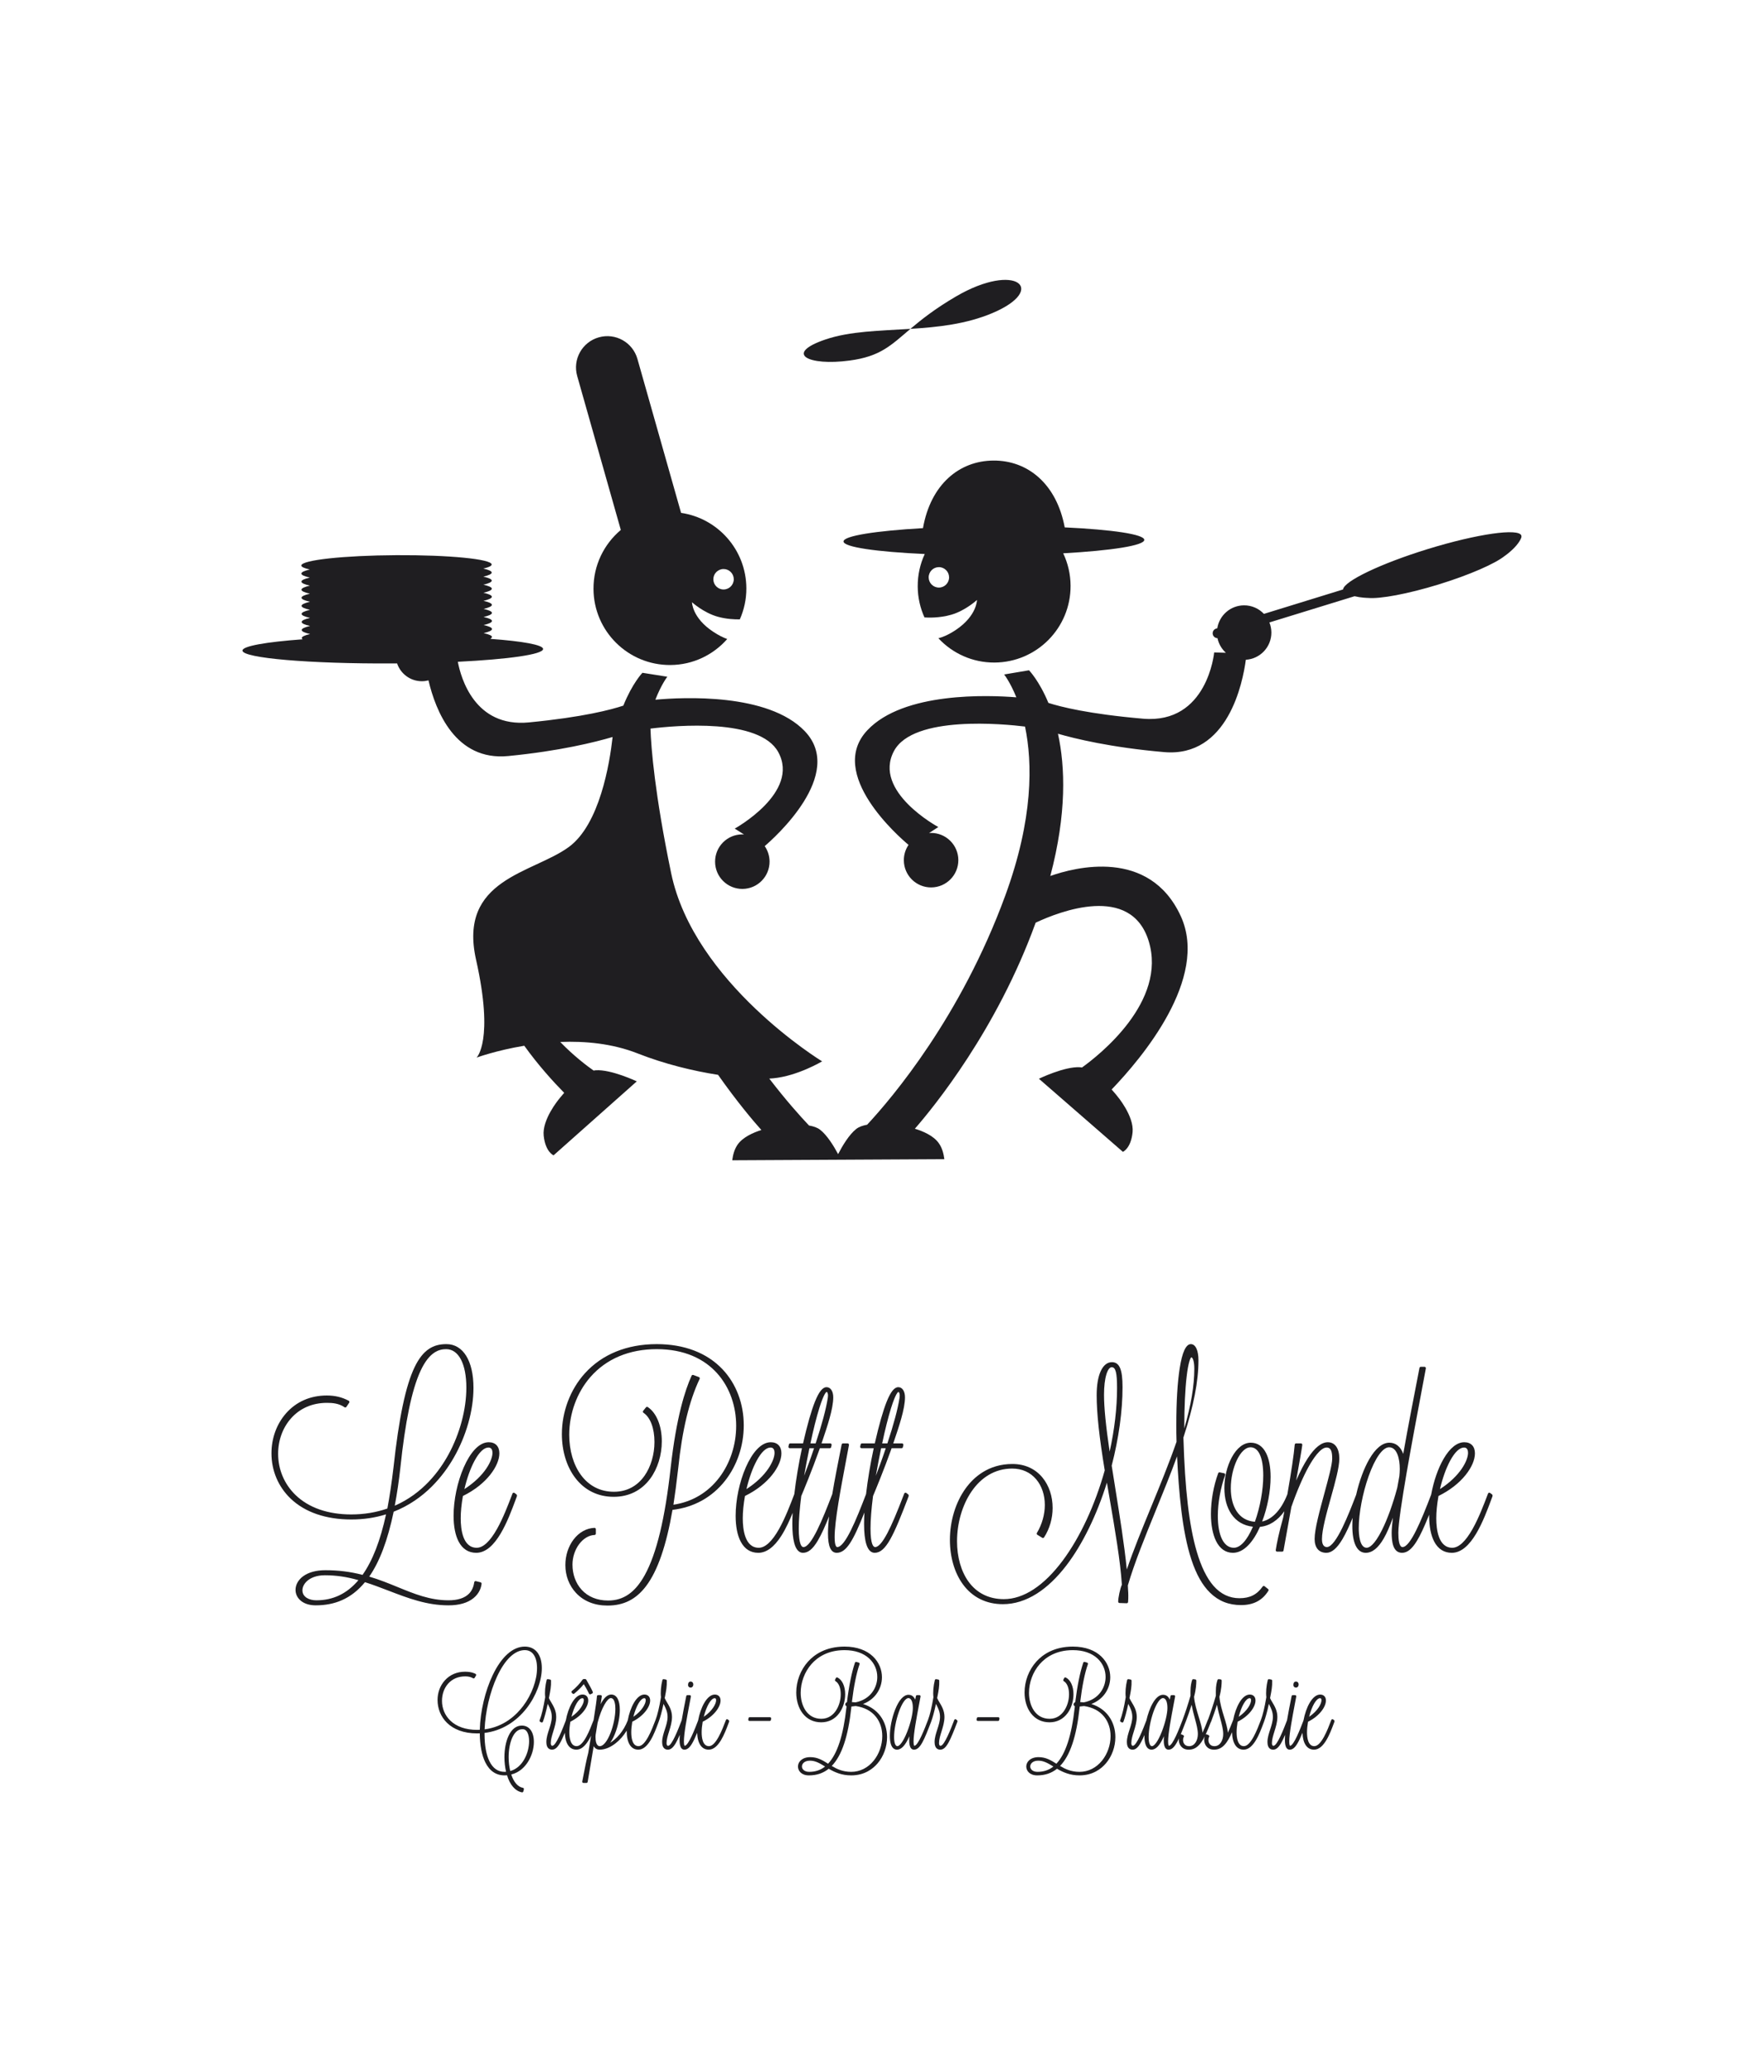 <?xml version="1.0" encoding="utf-8"?>
<!-- Generator: Adobe Illustrator 16.0.0, SVG Export Plug-In . SVG Version: 6.00 Build 0)  -->
<!DOCTYPE svg PUBLIC "-//W3C//DTD SVG 1.1//EN" "http://www.w3.org/Graphics/SVG/1.1/DTD/svg11.dtd">
<svg version="1.1" id="Calque_1" xmlns:x="http://ns.adobe.com/Extensibility/1.0/" xmlns:i="http://ns.adobe.com/AdobeIllustrator/10.0/" xmlns:graph="http://ns.adobe.com/Graphs/1.0/"
	 xmlns="http://www.w3.org/2000/svg" xmlns:xlink="http://www.w3.org/1999/xlink" x="0px" y="0px" width="383px" height="450px"
	 viewBox="0 0 383 450" style="enable-background:new 0 0 383 450;" xml:space="preserve">
<style type="text/css">
<![CDATA[
	.st0{fill:#1F1E21;}
]]>
</style>
<g>
	<path class="st0" d="M203.808,248.216c-1.145-1.602-3.393-2.561-5.172-3.105c4.045-4.637,17.789-21.424,26.227-44.745
		c5.174-2.428,20.646-8.486,24.525,3.949c4.104,13.193-10.828,24.893-14.469,27.502l-0.445-0.059c-3.354-0.197-8.906,2.5-8.906,2.5
		l18.236,15.875c0,0,1.744-0.723,2.104-4.256c0.352-3.537-3.381-7.91-3.381-7.91s-0.451-0.576-1.168-1.377
		c6.459-6.719,21.193-24.11,15.023-37.614c-6.82-14.904-23.066-10.613-28.338-8.748c3.586-13.555,3.232-23.713,1.664-30.889
		c3.604,1.047,11.469,2.982,23.037,3.986c13.871,1.207,17.098-15.127,17.75-20.053c3.115-0.189,5.562-2.777,5.547-5.936
		c-0.01-0.766-0.158-1.49-0.43-2.166l18.488-5.695c1.418,0.338,2.703,0.363,2.924,0.369c2.621,0.246,8.598-0.854,15.363-2.934
		c6.752-2.086,12.303-4.537,14.35-6.215v0.008c0,0,1.377-0.932,2.521-2.279c1.029-1.236,1.1-1.887,1.1-1.887l-0.033,0.006
		l0.002-0.227c-0.523-1.689-9.607-0.385-20.301,2.906c-10.236,3.154-18.221,6.984-18.432,8.789l-17.174,5.297
		c-1.082-1.146-2.617-1.865-4.322-1.855c-2.938,0.016-5.355,2.168-5.801,4.977l-0.252,0.072c-0.564,0.176-0.877,0.77-0.705,1.334
		c0.137,0.457,0.551,0.736,0.998,0.75c0.264,1.25,0.92,2.346,1.824,3.172l-2.541-0.078c0,0-1.436,15.584-15.436,14.391
		c-11.836-1.016-18-2.605-20.555-3.43c-2.008-4.842-4.213-7.084-4.213-7.084l-5.398,0.91c0,0,1.305,1.631,2.65,4.963
		c-6.084-0.492-24.5-1.213-32.354,7.154c-8.881,9.449,6.906,23.182,8.945,24.887c-0.646,0.957-1.025,2.107-1.018,3.348
		c0.016,3.277,2.676,5.908,5.943,5.891c3.266-0.018,5.904-2.674,5.889-5.951c-0.02-3.268-2.686-5.9-5.951-5.885l-0.398,0.023
		l1.998-1.301c0,0-14.336-7.715-9.617-16.52c4.188-7.822,24.02-5.842,28.447-5.297c1.643,7.9,1.812,20.029-4.285,36.686
		c-9.613,26.281-24.494,43.86-29.996,49.772c-0.938,0.174-1.773,0.455-2.365,0.924c-1.537,1.205-2.994,3.639-3.938,5.463
		c-0.963-1.799-2.416-4.152-3.941-5.318c-0.594-0.457-1.432-0.732-2.375-0.893c-1.932-2.041-5.01-5.475-8.629-10.193
		c0.307-0.018,0.607-0.035,0.877-0.061c5.303-0.508,10.594-3.68,10.594-3.68s-27.824-16.993-32.775-40.864
		c-3.576-17.248-4.344-27.201-4.494-31.395c5.574-0.688,23.682-2.301,27.742,5.092c4.811,8.764-9.447,16.621-9.447,16.621
		l2.016,1.275l-0.398-0.018c-3.268,0.018-5.898,2.684-5.881,5.949c0.016,3.277,2.674,5.91,5.945,5.895
		c3.266-0.02,5.9-2.682,5.883-5.953c-0.008-1.246-0.396-2.396-1.053-3.344c2.021-1.727,17.66-15.621,8.682-24.98
		c-7.943-8.279-26.348-7.365-32.422-6.811c1.299-3.346,2.594-4.99,2.594-4.99l-5.406-0.857c0,0-2.188,2.266-4.143,7.131
		c-2.545,0.852-8.688,2.502-20.516,3.645c-11.762,1.133-14.76-9.688-15.42-13.166c10.957-0.541,18.521-1.596,18.514-2.779
		c-0.004-0.896-4.441-1.686-11.422-2.195l0.34-0.387c0-0.314-0.652-0.602-1.822-0.863c1.166-0.271,1.814-0.574,1.814-0.889
		c-0.002-0.307-0.656-0.605-1.824-0.863c1.168-0.275,1.816-0.572,1.816-0.883c-0.002-0.316-0.658-0.611-1.826-0.869
		c1.166-0.275,1.818-0.57,1.818-0.887c-0.002-0.311-0.656-0.605-1.822-0.863c1.162-0.275,1.812-0.574,1.811-0.883
		c-0.002-0.314-0.662-0.609-1.828-0.869c1.164-0.279,1.822-0.576,1.82-0.887c-0.002-0.314-0.662-0.609-1.826-0.867
		c1.164-0.275,1.818-0.57,1.816-0.889c0-0.307-0.66-0.6-1.826-0.861c1.166-0.275,1.818-0.574,1.814-0.891
		c0-0.307-0.652-0.602-1.824-0.863c1.168-0.271,1.82-0.574,1.814-0.885c0-0.311-0.65-0.602-1.822-0.865
		c1.166-0.273,1.814-0.57,1.814-0.883c-0.004-1.184-9.262-2.09-20.668-2.029c-11.41,0.059-20.66,1.064-20.654,2.248
		c0,0.311,0.658,0.602,1.824,0.861c-1.164,0.275-1.816,0.574-1.816,0.887c0.002,0.312,0.656,0.605,1.83,0.863
		c-1.17,0.273-1.822,0.576-1.82,0.887c0.002,0.316,0.658,0.605,1.824,0.867c-1.162,0.275-1.818,0.574-1.818,0.883
		c0.002,0.316,0.666,0.605,1.83,0.871c-1.164,0.268-1.82,0.568-1.818,0.883c0.002,0.311,0.664,0.604,1.834,0.867
		c-1.168,0.273-1.828,0.576-1.826,0.889c0.002,0.309,0.658,0.602,1.822,0.865c-1.16,0.268-1.812,0.57-1.812,0.881
		c0.004,0.316,0.662,0.605,1.83,0.867c-1.166,0.27-1.822,0.574-1.818,0.889c0,0.309,0.656,0.602,1.826,0.865
		c-1.17,0.27-1.822,0.574-1.816,0.881c0,0.314,0.656,0.609,1.824,0.871c-1.166,0.271-1.816,0.566-1.816,0.881l0.168,0.264
		c-7.924,0.584-13.047,1.477-13.039,2.445c0.004,1.639,14.629,2.893,32.652,2.797c0.309,0,0.611-0.002,0.924-0.008
		c0.758,2.26,2.895,3.881,5.408,3.869c0.484-0.002,0.957-0.068,1.404-0.189c1.549,6.607,5.855,17.557,17.312,16.436
		c11.213-1.09,18.934-3.035,22.666-4.135c-0.633,5.74-2.803,18.99-9.514,23.895c-7.852,5.738-24.084,6.885-20.129,24.486
		c3.951,17.6,0.109,21.241,0.109,21.241s4.238-1.561,10.357-2.578c3.076,4.293,6.381,7.908,8.668,10.227
		c-0.715,0.811-1.158,1.391-1.158,1.391s-3.684,4.41-3.293,7.939c0.385,3.541,2.145,4.242,2.145,4.242l18.066-16.061
		c0,0-5.578-2.645-8.932-2.408l-0.445,0.062c-1.355-0.955-4.291-3.15-7.242-6.211c5.387-0.213,11.312,0.322,16.809,2.492
		c5.889,2.318,12.092,3.814,17.461,4.648c4.139,5.887,7.656,10.031,9.4,11.98c-1.779,0.559-4.018,1.551-5.148,3.154
		c-0.738,1.062-1.025,2.273-1.176,3.422l46.051-0.242C204.884,250.546,204.583,249.296,203.808,248.216"/>
	<path class="st0" d="M197.669,71.415c5.963-0.371,12.111-1.02,17.812-3.432c12.066-5.113,5.164-11.244-7.904-3.611
		C202.956,67.075,200.011,69.434,197.669,71.415"/>
	<path class="st0" d="M197.669,71.415c-6.67,0.42-13.113,0.492-18.449,2.305c-9.064,3.08-3.777,5.795,5.271,4.572
		C191.163,77.393,193.403,75.028,197.669,71.415"/>
	<path class="st0" d="M147.876,111.375l-9.475-33.426c-1.025-3.619-4.783-5.723-8.396-4.691c-3.609,1.023-5.713,4.787-4.682,8.4
		l9.469,33.422c-3.646,3.066-5.959,7.674-5.932,12.816c0.045,9.17,7.52,16.564,16.686,16.516c4.926-0.025,9.332-2.213,12.35-5.645
		c-0.844-0.297-1.85-0.789-3.033-1.57c-4.602-3.031-4.617-6.416-4.617-6.416s2.516,2.283,5.58,3.139
		c1.865,0.523,3.67,0.6,4.805,0.578c0.918-2.076,1.434-4.365,1.418-6.775C162.005,119.401,155.853,112.543,147.876,111.375
		 M159.317,125.778c0.006,1.221-0.982,2.225-2.205,2.232c-1.227,0.008-2.223-0.988-2.23-2.211c-0.004-1.223,0.98-2.225,2.211-2.23
		C158.31,123.561,159.312,124.553,159.317,125.778"/>
	<path class="st0" d="M248.446,117.237c-0.008-1.213-6.998-2.23-17.275-2.711c-1.766-9.451-8.023-14.553-15.463-14.512
		c-7.449,0.037-13.646,5.205-15.311,14.674c-10.275,0.59-17.256,1.678-17.25,2.893c0.006,1.229,7.162,2.252,17.635,2.729
		c-0.994,2.143-1.541,4.531-1.527,7.045c0.012,2.398,0.539,4.67,1.465,6.721c0.623,0.047,3.191,0.186,5.85-0.592
		c3.057-0.887,5.551-3.195,5.551-3.195s0.02,3.393-4.547,6.475c-1.592,1.066-2.844,1.584-3.83,1.84
		c3.047,3.262,7.377,5.301,12.193,5.273c9.164-0.047,16.555-7.521,16.506-16.693c-0.014-2.518-0.588-4.9-1.6-7.031
		C241.306,119.565,248.452,118.467,248.446,117.237 M203.866,127.596c-1.227,0.006-2.227-0.984-2.232-2.207
		c-0.006-1.225,0.98-2.227,2.203-2.232c1.227-0.006,2.223,0.984,2.23,2.209C206.073,126.586,205.085,127.588,203.866,127.596"/>
</g>
<g>
	<path class="st0" d="M323.938,324.509l-0.404-0.3c-0.049-0.039-0.111-0.061-0.178-0.061c-0.025,0-0.055,0.004-0.082,0.013
		c-0.086,0.024-0.16,0.091-0.193,0.177l-0.107,0.281c-0.807,2.126-1.914,5.036-3.246,7.402c-1.529,2.712-3.012,4.087-4.41,4.087
		c-3.02,0-3.473-4.002-3.473-6.386c0-1.428,0.156-3.015,0.477-4.853l0.023-0.018c2.396-1.177,4.426-2.751,5.873-4.551
		c1.301-1.624,2.02-3.292,2.02-4.701c0-1.507-0.863-2.408-2.307-2.408c-1.574,0-3.129,1.245-4.496,3.598
		c-1.203,2.075-2.16,4.834-2.697,7.772c-2.111,5.516-4.508,11.395-6.221,11.395c-0.752,0-0.91-1.695-0.91-3.119
		c0-3.939,3.15-20.659,5.033-30.65l0.016-0.08c0.363-1.935,0.678-3.604,0.926-4.945c0.018-0.089-0.008-0.178-0.062-0.244
		c-0.057-0.068-0.141-0.106-0.229-0.106h-0.803c-0.141,0-0.264,0.101-0.291,0.238l-0.197,1.022
		c-0.758,3.889-2.299,11.808-3.33,17.648c-0.564-1.571-1.617-2.427-3.016-2.427c-1.498,0-3.004,1.241-4.361,3.588
		c-1.158,2.003-2.168,4.742-2.842,7.71c-1.527,3.979-4.361,11.365-6.363,11.365c-0.395,0-1.061-0.221-1.061-1.714
		c0-2.065,0.984-5.604,1.938-9.024c0.943-3.384,1.83-6.58,1.83-8.463c0-2.231-0.934-3.563-2.504-3.563
		c-1.379,0-2.84,1.169-4.34,3.472c-0.838,1.288-1.688,2.92-2.531,4.862c0.729-3.985,1.291-7.256,1.336-7.762
		c0.008-0.082-0.021-0.163-0.076-0.225c-0.057-0.062-0.137-0.097-0.219-0.097h-1.055c-0.152,0-0.281,0.121-0.295,0.271
		c-0.18,2.109-0.715,5.738-1.596,10.783c-0.721,1.84-1.625,3.296-2.691,4.33c-0.863,0.839-1.801,1.368-2.789,1.577
		c1.156-3.007,1.84-6.601,1.84-9.679c0-2.124-0.34-3.918-0.986-5.19c-0.754-1.486-1.875-2.241-3.328-2.241
		c-1.551,0-3.014,1.135-4.123,3.196c-1.018,1.89-1.6,4.312-1.6,6.649c0,2.229,0.518,4.176,1.5,5.628
		c1.088,1.608,2.668,2.539,4.697,2.771c-1.262,2.949-2.729,4.57-4.143,4.57c-2.176,0-3.477-2.595-3.477-6.94
		c0-2.802,0.596-6.107,1.59-8.844c0.031-0.08,0.023-0.168-0.02-0.243c-0.039-0.076-0.113-0.128-0.195-0.148l-0.955-0.199
		c-0.02-0.005-0.039-0.007-0.061-0.007c-0.123,0-0.234,0.077-0.277,0.193c-1.002,2.704-1.578,5.928-1.578,8.846
		c0,2.372,0.383,4.398,1.102,5.86c0.826,1.686,2.096,2.578,3.668,2.578c1.168,0,2.301-0.566,3.375-1.68
		c0.914-0.952,1.779-2.322,2.504-3.962c2-0.166,3.85-1.356,5.287-3.384c-0.082,0.446-0.166,0.904-0.25,1.368
		c-0.9,3.181-1.432,5.793-1.615,7.067c-0.01,0.085,0.014,0.17,0.07,0.234s0.139,0.104,0.223,0.104h1.107
		c0.143,0,0.266-0.104,0.289-0.245l1.703-9.47c1.205-3.464,2.562-6.61,3.824-8.859c0.846-1.509,2.469-4.038,3.83-4.038
		c1.068,0,1.213,1.16,1.213,2.416c0,1.285-0.816,4.29-1.684,7.474c-1.049,3.856-2.135,7.845-2.135,9.965
		c0,1.913,0.932,3.01,2.557,3.01c1.16,0,2.303-0.969,3.486-2.963c0.807-1.355,1.572-3.085,2.211-4.639
		c-0.045,0.598-0.066,1.176-0.066,1.728c0,3.787,1.033,5.874,2.908,5.874c1.422,0,2.709-1.03,3.928-3.146
		c0.643-1.118,1.291-2.591,1.971-4.477c-0.174,1.497-0.264,2.587-0.264,3.256c0,1.874,0.234,4.366,2.256,4.366
		c1.123,0,2.145-0.818,3.213-2.575c0.766-1.256,1.557-2.945,2.67-5.706c-0.002,0.081-0.002,0.165-0.002,0.245
		c0,2.307,0.381,4.246,1.102,5.609c0.854,1.609,2.137,2.427,3.816,2.427c4.275,0,6.951-7.208,8.549-11.515l0.014-0.045
		c0.09-0.241,0.176-0.474,0.26-0.695c0.012-0.033,0.02-0.067,0.02-0.102v-0.101C324.058,324.653,324.013,324.565,323.938,324.509
		 M317.882,314.34c0.748,0,0.857,0.726,0.857,1.16c0,1.61-1.633,4.994-6.094,7.868c0.553-2.364,1.332-4.535,2.205-6.152
		C315.864,315.334,316.913,314.34,317.882,314.34 M296.728,336.108c-1.547,0-1.715-2.991-1.715-4.275
		c0-3.181,0.842-7.605,2.145-11.272c1.396-3.929,3.057-6.275,4.445-6.275c1.709,0,2.316,2.445,2.316,4.731
		c0,0.531-0.047,1.064-0.096,1.562l-0.449,2.49c-0.949,3.54-2.125,6.796-3.311,9.171
		C298.378,335.606,297.251,336.108,296.728,336.108 M268.483,328.157c-0.818-1.26-1.252-2.978-1.252-4.97
		c0-2.141,0.486-4.382,1.334-6.148c0.84-1.75,1.912-2.754,2.943-2.754c1.76,0,2.77,2.237,2.77,6.138c0,3.1-0.678,6.844-1.816,10.043
		C270.728,330.328,269.39,329.553,268.483,328.157"/>
	<path class="st0" d="M104.335,343.606l-1.006-0.253c-0.023-0.006-0.047-0.009-0.071-0.009c-0.059,0-0.116,0.018-0.165,0.05
		c-0.07,0.048-0.116,0.123-0.128,0.207c-0.139,1.014-0.517,1.844-1.124,2.464c-0.941,0.963-2.441,1.45-4.463,1.45
		c-4.022,0-7.397-1.384-10.972-2.847c-1.955-0.801-3.973-1.628-6.236-2.3c2.269-3.272,4.005-7.887,5.304-14.091
		c6.731-2.65,10.803-7.83,13.035-11.714c2.729-4.747,4.292-10.282,4.292-15.187c0-5.854-2.25-9.492-5.874-9.492
		c-1.511,0-2.71,0.327-3.772,1.028c-1.209,0.8-2.232,2.1-3.134,3.97c-1.949,4.054-3.409,10.996-4.594,21.849
		c-0.382,3.236-0.814,6.135-1.321,8.856c-2.465,0.852-5.099,1.283-7.833,1.283c-5.058,0-9.237-1.453-12.088-4.202
		c-2.45-2.362-3.799-5.547-3.799-8.97c0-2.911,0.986-5.636,2.778-7.668c1.955-2.22,4.664-3.393,7.83-3.393
		c1.204,0,2.596,0.112,3.801,0.951c0.05,0.035,0.108,0.054,0.17,0.054c0.018,0,0.035-0.002,0.056-0.005
		c0.077-0.016,0.147-0.062,0.19-0.128l0.604-0.903c0.047-0.069,0.062-0.154,0.042-0.235c-0.021-0.082-0.074-0.15-0.147-0.19
		c-1.453-0.777-2.966-1.141-4.763-1.141c-3.561,0-6.62,1.341-8.848,3.876c-2.037,2.317-3.158,5.401-3.158,8.682
		c0,3.772,1.479,7.262,4.163,9.831c3.1,2.966,7.654,4.534,13.169,4.534c2.66,0,5.132-0.364,7.544-1.113
		c-1.237,5.709-2.908,10.013-5.103,13.146c-2.587-0.684-5.229-1.015-8.07-1.015c-2.001,0-3.677,0.459-4.849,1.328
		c-1.036,0.766-1.628,1.837-1.628,2.939c0,0.915,0.405,1.755,1.144,2.362c0.79,0.653,1.904,0.999,3.223,0.999
		c2.125,0,3.984-0.364,5.686-1.112c1.894-0.834,3.536-2.116,5.021-3.918c1.733,0.549,3.438,1.202,5.086,1.836
		c4.278,1.643,8.319,3.194,13.053,3.194c2.312,0,4.135-0.525,5.418-1.56c1.361-1.1,1.688-2.432,1.762-3.127
		C104.573,343.778,104.477,343.642,104.335,343.606 M96.877,292.979c2.699,0,4.377,3.199,4.377,8.349
		c0,4.704-1.406,9.985-3.858,14.489c-1.985,3.646-5.616,8.512-11.684,11.157c0.507-2.702,0.901-5.381,1.207-8.178
		c1.053-10.058,2.48-16.943,4.364-21.051C93.245,293.473,95.415,292.979,96.877,292.979 M66.857,343.177
		c0.636-0.501,1.79-1.099,3.687-1.099c2.424,0,4.806,0.348,7.277,1.065c-2.501,2.942-5.49,4.372-9.136,4.372
		c-1.504,0-3.021-0.67-3.021-2.165C65.664,344.568,66.098,343.775,66.857,343.177"/>
	<path class="st0" d="M275.325,345.069l-0.752-0.604c-0.053-0.043-0.117-0.064-0.186-0.064c-0.006,0-0.029,0.002-0.041,0.002
		c-0.08,0.013-0.154,0.058-0.199,0.124c-1.227,1.755-2.779,2.536-5.035,2.536c-2.18,0-4.074-0.904-5.635-2.689
		c-1.463-1.676-2.691-4.191-3.65-7.476c-1.643-5.629-2.559-13.485-2.883-24.724c2.227-6.868,3.266-12.2,3.266-16.776
		c0-2.167-0.633-3.513-1.652-3.513c-1.064,0-1.879,1.765-2.422,5.244c-0.482,3.094-0.736,7.325-0.736,12.238
		c0,1.221,0,2.48,0.047,3.726c-1.623,4.691-3.604,9.512-5.523,14.176c-1.961,4.775-3.82,9.298-5.273,13.575
		c-0.531-5.387-1.537-11.661-2.512-17.739l-0.004-0.031c-0.256-1.583-0.516-3.223-0.762-4.797c1.541-5.98,2.355-11.874,2.355-17.051
		c0-3.851-0.668-5.421-2.307-5.421c-1.01,0-1.85,0.677-2.436,1.957c-0.574,1.252-0.877,3.059-0.877,5.225
		c0,3.886,0.557,9.07,1.754,16.315c-2.125,7.579-5.357,14.523-9.1,19.558c-4.09,5.499-8.52,8.404-12.811,8.404
		c-3.23,0-5.885-1.32-7.682-3.821c-1.598-2.222-2.477-5.329-2.477-8.747c0-3.937,1.139-7.865,3.123-10.776
		c1.059-1.558,2.322-2.778,3.752-3.628c1.543-0.918,3.258-1.383,5.094-1.383c2.125,0,3.932,0.808,5.221,2.333
		c1.207,1.43,1.871,3.405,1.871,5.564c0,2.074-0.609,4.233-1.717,6.079c-0.084,0.137-0.041,0.318,0.096,0.403l1.055,0.654
		c0.047,0.028,0.102,0.043,0.156,0.043c0.1,0,0.193-0.051,0.248-0.134c1.199-1.844,1.857-4.114,1.857-6.394
		c0-2.518-0.779-4.855-2.195-6.581c-1.592-1.937-3.852-2.96-6.541-2.96c-5.205,0-8.385,2.866-10.133,5.273
		c-2.182,2.995-3.432,7.077-3.432,11.202c0,3.737,1,7.162,2.816,9.648c2.061,2.826,5.064,4.318,8.686,4.318
		c2.5,0,4.984-0.775,7.389-2.305c2.223-1.413,4.377-3.471,6.402-6.116c3.48-4.543,6.588-10.903,8.791-17.971
		c0.191,1.124,0.385,2.249,0.574,3.343c1.203,7.008,2.342,13.627,2.678,18.823c-0.402,0.864-0.801,2.844-0.801,3.676
		c0,0.161,0.125,0.292,0.285,0.297c1.562,0.052,1.562,0.052,1.568,0.052c0.152,0,0.281-0.115,0.295-0.268
		c0.049-0.518,0.049-0.984,0.049-1.436c0-0.42-0.023-0.798-0.051-1.165c-0.025-0.34-0.047-0.661-0.049-1.005
		c1.463-4.977,3.703-10.474,6.072-16.291c1.566-3.846,3.182-7.811,4.615-11.746c0.379,7.688,1.068,16.224,3.104,22.414
		c1.057,3.222,2.389,5.585,4.072,7.226c1.846,1.798,4.043,2.67,6.719,2.67c2.691,0,4.631-1.015,5.928-3.104
		C275.47,345.329,275.444,345.161,275.325,345.069 M257.134,309.883c0-4.229,0.182-8.111,0.508-10.941
		c0.375-3.252,0.855-4.125,1.014-4.191c0.316,0.013,0.652,0.876,0.652,2.469c0,3.679-0.711,7.934-2.174,12.977V309.883z
		 M241.372,296.898c0.855,0,1.162,1.187,1.162,4.528c0,4.289-0.555,9.047-1.607,13.81c-0.82-5.499-1.221-9.547-1.221-12.351
		c0-1.801,0.178-3.334,0.512-4.435C240.519,297.465,240.938,296.898,241.372,296.898"/>
	<path class="st0" d="M197.179,324.511l-0.398-0.303c-0.053-0.04-0.117-0.06-0.18-0.06c-0.027,0-0.055,0.003-0.082,0.012
		c-0.088,0.025-0.16,0.092-0.193,0.178c-1.613,4.219-2.705,6.786-3.656,8.587c-1.062,2.014-1.955,3.034-2.654,3.034
		c-0.377,0-1.009-0.523-1.009-4.025c0-1.872,0.188-4.315,0.546-7.061c0.535-1.271,2.354-5.646,4.039-10.386h2.152
		c0.141,0,0.262-0.095,0.291-0.231l0.102-0.45c0.02-0.089-0.004-0.18-0.061-0.251c-0.057-0.07-0.141-0.111-0.229-0.111h-1.902
		l0.094-0.275c1.152-3.389,2.455-7.23,2.455-9.729c0-1.32-0.584-2.206-1.451-2.206c-0.861,0-1.664,1-2.525,3.146
		c-0.796,1.987-1.644,4.952-2.583,9.064h-2.78c-0.141,0-0.26,0.097-0.29,0.231l-0.101,0.453c-0.019,0.089,0.002,0.18,0.059,0.248
		c0.056,0.071,0.141,0.111,0.23,0.111h2.649c-0.728,3.394-1.303,6.836-1.665,9.974c-2.127,5.565-4.54,11.498-6.259,11.498
		c-0.132,0-0.56-0.156-0.56-2.167c0-3.51,1.294-10.364,2.547-16.994c0.189-1.009,0.379-2.015,0.563-3.005
		c0.017-0.085-0.005-0.175-0.062-0.242s-0.14-0.107-0.229-0.107h-1.005c-0.142,0-0.264,0.102-0.29,0.239l-0.145,0.724
		c-0.669,3.371-1.36,6.855-1.893,10.043c-2.13,5.571-4.544,11.51-6.264,11.51c-0.377,0-1.012-0.523-1.012-4.025
		c0-1.883,0.183-4.259,0.546-7.061c0.389-0.92,2.285-5.444,4.041-10.386h2.153c0.141,0,0.26-0.095,0.289-0.231l0.1-0.45
		c0.021-0.089,0-0.18-0.056-0.251c-0.057-0.07-0.141-0.111-0.231-0.111h-1.9l0.094-0.276c1.149-3.388,2.453-7.229,2.453-9.729
		c0-1.32-0.583-2.206-1.452-2.206c-0.86,0-1.661,1-2.523,3.146c-0.797,1.987-1.644,4.952-2.587,9.064h-2.78
		c-0.139,0-0.26,0.099-0.288,0.234l-0.1,0.45c-0.019,0.089,0.003,0.18,0.06,0.248c0.057,0.071,0.14,0.111,0.23,0.111h2.646
		c-0.727,3.396-1.3,6.839-1.663,9.974l-0.06,0.158c-0.809,2.126-1.915,5.034-3.247,7.402c-1.528,2.712-3.012,4.087-4.409,4.087
		c-3.022,0-3.473-4.002-3.473-6.388c0-1.426,0.155-3.013,0.476-4.851l0.024-0.018c5.18-2.543,7.891-6.578,7.891-9.253
		c0-1.506-0.862-2.407-2.305-2.407c-1.036,0-2.058,0.534-3.038,1.584c-0.861,0.922-1.688,2.26-2.391,3.871
		c-1.381,3.161-2.205,7.096-2.205,10.521c0,2.307,0.382,4.247,1.104,5.609c0.852,1.61,2.135,2.426,3.816,2.426
		c1.759,0,3.447-1.251,5.015-3.715c0.994-1.565,1.828-3.438,2.446-4.967c-0.047,0.859-0.071,1.665-0.071,2.406
		c0,1.721,0.139,3.112,0.411,4.139c0.377,1.418,1.015,2.137,1.896,2.137c1.141,0,2.131-0.811,3.212-2.628
		c0.835-1.404,1.666-3.314,2.459-5.28c-0.161,1.45-0.239,2.666-0.239,3.692c0,2.837,0.622,4.216,1.903,4.216
		c2.105,0,3.61-2.711,6.009-8.755c-0.051,0.886-0.076,1.718-0.076,2.479c0,1.885,0.165,3.368,0.491,4.414
		c0.385,1.235,0.994,1.861,1.815,1.861c2.437,0,4.115-3.733,7.361-12.252c0.016-0.033,0.02-0.069,0.02-0.104v-0.101
		C197.296,324.653,197.253,324.564,197.179,324.511 M192.319,314.487c-0.777,2.333-1.587,4.512-2.152,5.983
		c0.354-2.093,0.77-4.16,1.146-5.983H192.319z M191.536,313.443c0.627-2.968,1.311-5.681,1.928-7.663
		c1.047-3.356,1.551-3.498,1.58-3.503c0.18,0.001,0.303,0.318,0.305,0.791l-0.047,0.531c-0.381,2.409-1.266,5.722-2.635,9.844
		H191.536z M176.746,314.487c-0.745,2.241-1.517,4.323-2.154,5.984c0.345-2.03,0.749-4.058,1.146-5.984H176.746z M175.961,313.443
		c0.629-2.968,1.312-5.682,1.928-7.663c1.046-3.356,1.548-3.498,1.578-3.503c0.183,0.001,0.307,0.318,0.309,0.791l-0.051,0.531
		c-0.381,2.409-1.266,5.721-2.633,9.844H175.961z M167.309,314.338c0.748,0,0.859,0.728,0.859,1.16c0,1.612-1.633,4.996-6.098,7.87
		c0.556-2.364,1.334-4.536,2.206-6.152C165.292,315.334,166.341,314.338,167.309,314.338"/>
	<path class="st0" d="M112.121,324.511l-0.4-0.303c-0.052-0.04-0.113-0.06-0.179-0.06c-0.026,0-0.054,0.003-0.081,0.012
		c-0.089,0.025-0.161,0.092-0.194,0.178l-0.104,0.273c-0.808,2.126-1.916,5.037-3.25,7.407c-1.527,2.713-3.011,4.09-4.409,4.09
		c-3.023,0-3.475-4.002-3.475-6.388c0-1.418,0.155-3.005,0.478-4.851l0.025-0.018c5.18-2.545,7.891-6.579,7.891-9.253
		c0-1.506-0.862-2.407-2.307-2.407c-1.034,0-2.056,0.534-3.037,1.584c-0.86,0.922-1.688,2.26-2.391,3.871
		c-1.38,3.161-2.205,7.096-2.205,10.521c0,2.307,0.381,4.247,1.103,5.609c0.852,1.61,2.136,2.426,3.817,2.426
		c4.274,0,6.945-7.205,8.541-11.509c0.097-0.261,0.188-0.51,0.276-0.743c0.013-0.033,0.02-0.069,0.02-0.104v-0.101
		C112.239,324.653,112.195,324.564,112.121,324.511 M106.063,314.338c0.75,0,0.862,0.728,0.862,1.16c0,1.612-1.632,4.995-6.097,7.87
		c0.556-2.364,1.333-4.535,2.205-6.152C104.048,315.334,105.097,314.338,106.063,314.338"/>
	<path class="st0" d="M156.892,297.369c-3.379-3.587-8.323-5.483-14.299-5.483c-6.462,0-11.859,2.195-15.609,6.347
		c-3.171,3.512-4.988,8.321-4.988,13.195c0,3.656,1.022,7.021,2.88,9.477c2.048,2.708,4.942,4.138,8.371,4.138
		c3.284,0,6.026-1.366,7.933-3.946c1.598-2.164,2.513-5.12,2.513-8.109c0-3.349-1.167-6.197-3.046-7.433
		c-0.05-0.032-0.105-0.049-0.164-0.049c-0.09,0-0.174,0.04-0.23,0.11l-0.603,0.753c-0.052,0.064-0.074,0.147-0.062,0.23
		c0.014,0.082,0.06,0.156,0.128,0.2c1.491,0.994,2.382,3.363,2.382,6.34c0,2.692-0.78,5.354-2.14,7.304
		c-1.598,2.294-3.901,3.505-6.659,3.505c-2.954,0-5.44-1.274-7.193-3.685c-1.62-2.229-2.513-5.313-2.513-8.685
		c0-4.629,1.676-9.204,4.601-12.551c3.455-3.957,8.436-6.049,14.4-6.049c11.912,0,17.244,8.358,17.244,16.642
		c0,4.097-1.281,8.062-3.609,11.167c-2.479,3.305-5.938,5.367-10.014,5.975c0.342-2.194,0.675-4.734,1.046-7.966
		c0.856-8.254,2.376-14.583,4.646-19.353c0.035-0.074,0.038-0.16,0.007-0.237c-0.031-0.076-0.093-0.137-0.171-0.166l-1.207-0.453
		c-0.033-0.013-0.067-0.018-0.103-0.018c-0.115,0-0.221,0.066-0.27,0.173c-1.396,3.049-3.318,8.992-4.549,19.992
		c-1.22,11.04-3.058,18.66-5.616,23.294c-2.087,3.777-4.616,5.539-7.958,5.539c-2.383,0-4.38-0.817-5.778-2.365
		c-1.269-1.404-1.966-3.334-1.966-5.432c0-1.61,0.532-3.239,1.46-4.469c0.911-1.207,2.125-1.925,3.331-1.969
		c0.159-0.006,0.284-0.137,0.284-0.297v-0.953c0-0.081-0.033-0.158-0.09-0.213s-0.13-0.083-0.211-0.083h-0.008
		c-1.743,0.075-3.355,0.979-4.538,2.541c-1.144,1.514-1.773,3.482-1.773,5.545c0,2.301,0.821,4.449,2.314,6.049
		c1.671,1.791,4.031,2.739,6.824,2.739c3.532,0,6.194-1.342,8.378-4.219c2.507-3.306,4.388-8.725,5.746-16.562
		c4.646-0.549,8.595-2.739,11.424-6.344c2.609-3.323,4.047-7.591,4.047-12.017C161.484,304.826,159.853,300.512,156.892,297.369"/>
	<path class="st0" d="M124.326,367.769c0.051,0.051,0.117,0.076,0.184,0.076c0.056,0,0.112-0.019,0.16-0.055
		c0.049-0.038,1.134-0.879,2.082-2.066c0.319,0.5,0.729,1.202,1.132,2.067c0.029,0.065,0.084,0.114,0.15,0.138
		c0.028,0.009,0.057,0.014,0.086,0.014c0.04,0,0.079-0.008,0.115-0.027l0.346-0.171c0.122-0.059,0.176-0.204,0.126-0.331
		c-0.203-0.508-0.67-1.344-1.416-2.661c-0.047-0.081-0.134-0.132-0.227-0.132h-0.344c-0.084,0-0.162,0.04-0.211,0.107
		c-0.671,0.929-1.459,1.763-2.337,2.483c-0.058,0.047-0.093,0.115-0.097,0.189c-0.003,0.074,0.025,0.146,0.078,0.198
		L124.326,367.769z"/>
	<path class="st0" d="M113.297,374.719c-1.191,0-2.184,0.763-2.867,2.203c-0.586,1.234-0.907,2.9-0.907,4.693
		c0,1.049,0.122,2.126,0.354,3.137c-0.114,0.011-0.227,0.017-0.338,0.017c-1.426,0-2.53-0.778-3.279-2.315
		c-0.689-1.416-1.055-3.439-1.055-5.852v-0.285c1.833-0.219,3.569-0.821,5.165-1.79c1.492-0.905,2.829-2.107,3.972-3.574
		c2.033-2.608,3.296-5.942,3.296-8.699c0-2.933-1.383-4.685-3.7-4.685c-2.581,0-5.054,2.198-6.962,6.192
		c-1.648,3.449-2.689,7.868-2.803,11.873c-0.058,0.003-0.117,0.005-0.174,0.008c-0.143,0.006-0.277,0.012-0.406,0.012
		c-2.443,0-4.454-0.695-5.817-2.009c-1.168-1.127-1.812-2.649-1.812-4.292c0-1.437,0.469-2.757,1.319-3.723
		c0.918-1.043,2.208-1.595,3.729-1.595c1.11,0,1.656,0.39,1.66,0.391c0.047,0.034,0.101,0.054,0.157,0.054
		c0.017,0,0.033-0.001,0.05-0.006c0.073-0.014,0.136-0.058,0.175-0.121l0.295-0.493c0.071-0.12,0.035-0.276-0.084-0.354
		c-0.03-0.019-0.77-0.482-2.278-0.482c-1.768,0-3.29,0.65-4.4,1.881c-1.023,1.131-1.585,2.641-1.585,4.252
		c0,3.616,2.656,7.265,8.591,7.265c0.14,0,0.286-0.006,0.428-0.012c0.048-0.003,0.1-0.004,0.148-0.008
		c0.026,2.587,0.44,4.761,1.2,6.299c0.931,1.882,2.342,2.836,4.193,2.836c0.184,0,0.353-0.012,0.523-0.028
		c0.644,2.115,1.788,3.43,3.235,3.71c0.018,0.004,0.034,0.005,0.049,0.005c0.118,0,0.224-0.078,0.254-0.194l0.123-0.469
		c0.018-0.07,0.006-0.145-0.033-0.206c-0.039-0.061-0.103-0.103-0.175-0.116c-1.091-0.194-1.985-1.217-2.536-2.892
		c1.829-0.451,2.97-1.713,3.614-2.717c0.826-1.288,1.301-2.876,1.301-4.354C115.918,376.081,114.914,374.719,113.297,374.719
		 M110.786,384.593c-0.228-0.958-0.348-1.99-0.348-3.002c0-3.022,1.016-6.081,2.958-6.081h0.233c0.761,0.087,1.251,1.102,1.251,2.59
		c0,1.362-0.394,2.82-1.077,4C113.272,383.017,112.324,384.17,110.786,384.593 M113.938,358.335c0.854,0,1.52,0.356,1.98,1.056
		c0.447,0.679,0.683,1.658,0.683,2.837c0,2.606-1.144,5.752-2.985,8.206c-1.532,2.043-4.221,4.561-8.399,5.11
		c0.165-3.861,1.156-8.103,2.674-11.409C109.608,360.395,111.755,358.335,113.938,358.335"/>
	<path class="st0" d="M281.378,366.468c0.342,0,0.58-0.277,0.58-0.678c0-0.371-0.238-0.631-0.58-0.631
		c-0.338,0-0.557,0.278-0.557,0.705C280.821,366.311,281.108,366.468,281.378,366.468"/>
	<path class="st0" d="M149.946,366.468c0.342,0,0.579-0.277,0.579-0.678c0-0.371-0.237-0.631-0.579-0.631
		c-0.338,0-0.557,0.278-0.557,0.705C149.389,366.311,149.676,366.468,149.946,366.468"/>
	<path class="st0" d="M236.95,370.036c1.16-0.447,2.135-1.161,2.85-2.092c0.812-1.059,1.26-2.382,1.26-3.726
		c0-3.203-2.543-6.65-8.123-6.65c-4.131,0-6.592,1.774-7.932,3.263c-1.621,1.803-2.551,4.245-2.551,6.705
		c0,1.747,0.488,3.351,1.371,4.509c0.982,1.288,2.383,1.967,4.049,1.967c1.621,0,2.986-0.701,3.945-2.026
		c0.797-1.107,1.256-2.595,1.256-4.082c0-1.722-0.639-3.112-1.67-3.624c-0.037-0.019-0.076-0.026-0.115-0.026
		c-0.096,0-0.188,0.052-0.232,0.144l-0.174,0.343c-0.062,0.123-0.018,0.273,0.1,0.341c0.707,0.416,1.127,1.471,1.127,2.823
		c0,1.302-0.389,2.615-1.066,3.603c-0.545,0.795-1.531,1.739-3.146,1.739c-3.092,0-4.479-2.831-4.479-5.635
		c0-2.274,0.844-4.544,2.318-6.229c1.217-1.391,3.451-3.046,7.199-3.046c2.244,0,4.107,0.636,5.387,1.842
		c1.111,1.048,1.723,2.464,1.723,3.99c0,2.29-1.463,4.877-4.732,5.509c-0.252-0.033-0.518-0.055-0.781-0.063
		c0.424-3.501,1-6.343,1.672-8.233c0.023-0.067,0.02-0.144-0.014-0.208c-0.033-0.062-0.092-0.11-0.162-0.13l-0.514-0.146
		c-0.025-0.007-0.049-0.012-0.072-0.012c-0.109,0-0.211,0.069-0.248,0.179c-0.701,2.077-1.301,5.038-1.734,8.572
		c-0.225,0.086-0.367,0.266-0.367,0.479c0,0.151,0.086,0.315,0.275,0.408l-0.029,0.276c-0.67,6.073-1.973,10.068-3.979,12.201
		c-1.166-0.738-2.275-1.428-3.869-1.428c-1.752,0-2.67,1.021-2.67,2.03c0,0.932,0.742,1.932,2.375,1.932
		c1.688,0,3.096-0.472,4.301-1.44c1.301,0.761,2.803,1.44,4.889,1.44c2.896,0,4.719-1.427,5.736-2.625
		c1.299-1.528,2.045-3.594,2.045-5.669c0-1.741-0.51-3.341-1.473-4.628C239.792,371.403,238.507,370.523,236.95,370.036
		 M241.128,377.021c0,1.911-0.674,3.846-1.85,5.306c-1.268,1.575-3.006,2.442-4.893,2.442c-1.863,0-3.162-0.635-4.223-1.284
		c2.172-2.233,3.561-6.37,4.238-12.631l0.025-0.273c0.314-0.023,0.615-0.062,0.939-0.104c1.906,0.285,3.383,1.072,4.395,2.345
		C240.655,373.947,241.128,375.398,241.128,377.021 M225.442,382.341c1.188,0,2.148,0.59,3.264,1.272l0.002,0.002
		c-0.977,0.774-2.104,1.153-3.438,1.153c-1.088,0-1.584-0.603-1.584-1.165C223.687,382.996,224.237,382.341,225.442,382.341"/>
	<path class="st0" d="M289.646,373.543l-0.197-0.148c-0.047-0.036-0.1-0.053-0.156-0.053c-0.023,0-0.051,0.004-0.072,0.011
		c-0.078,0.022-0.145,0.08-0.172,0.157l-0.057,0.149c-0.736,1.935-2.107,5.532-3.633,5.532c-1.375,0-1.58-1.886-1.58-3.008
		c0-0.669,0.072-1.421,0.221-2.296c2.549-1.268,3.883-3.271,3.883-4.609c0-0.797-0.479-1.29-1.246-1.29
		c-0.812,0-1.605,0.625-2.297,1.812c-0.592,1.02-1.064,2.373-1.33,3.817c-0.688,1.8-2.107,5.5-2.932,5.5
		c-0.002,0-0.16-0.104-0.16-0.942c0-1.713,0.637-5.073,1.25-8.323c0.092-0.482,0.184-0.961,0.271-1.433
		c0.012-0.077-0.008-0.155-0.057-0.215s-0.123-0.096-0.201-0.096h-0.49c-0.125,0-0.232,0.09-0.256,0.21l-0.078,0.388
		c-0.324,1.631-0.658,3.316-0.916,4.858c-0.695,1.819-2.125,5.553-2.953,5.553c-0.307,0-0.33-0.458-0.33-0.599
		c0-0.77,0.262-1.609,0.537-2.499c0.316-1.018,0.645-2.071,0.645-3.178c0-1.354-0.596-2.343-1.07-3.137
		c-0.203-0.338-0.396-0.658-0.518-0.959c0,0,0.035-0.151,0.035-0.154c0.021-0.118,0.045-0.236,0.068-0.352
		c0.205-1.055,0.398-2.049,0.354-3.27c-0.006-0.124-0.096-0.229-0.219-0.249l-0.439-0.074c-0.016-0.003-0.029-0.004-0.045-0.004
		c-0.117,0-0.225,0.08-0.254,0.198c-0.316,1.272-0.43,2.659-0.305,3.72c-0.377,2.216-0.76,3.826-1.174,4.92
		c-0.006,0.01-0.01,0.019-0.012,0.028l-0.049,0.13c-0.738,1.938-2.113,5.552-3.641,5.552c-1.373,0-1.58-1.886-1.58-3.008
		c0-0.669,0.074-1.421,0.221-2.296c2.549-1.268,3.881-3.271,3.881-4.609c0-0.797-0.475-1.29-1.242-1.29
		c-1.75,0-3.088,2.841-3.605,5.507c-0.002,0.005-0.004,0.009-0.006,0.014c-0.455,1.182-0.822,2.066-1.152,2.769
		c-0.064-0.989-0.432-2.188-0.818-3.45c-0.439-1.438-0.895-2.926-1.01-4.355c0.451-1.625,0.488-2.968,0.488-3.345v-0.172
		c0-0.131-0.098-0.241-0.229-0.259l-0.393-0.051c-0.012-0.001-0.023-0.002-0.035-0.002c-0.107,0-0.205,0.067-0.244,0.171
		c-0.174,0.472-0.359,1.343-0.359,2.376c0,0.109-0.002,0.222-0.004,0.341c-0.006,0.23-0.014,0.468,0.002,0.714
		c-0.529,1.86-1.221,3.911-1.691,5.172c-0.023,0.025-0.047,0.057-0.059,0.092c-0.449,1.164-0.818,2.058-1.154,2.769
		c-0.064-0.989-0.43-2.187-0.818-3.45c-0.439-1.438-0.895-2.926-1.01-4.355c0.453-1.625,0.488-2.968,0.488-3.345v-0.172
		c0-0.131-0.098-0.241-0.227-0.259l-0.395-0.051c-0.012-0.001-0.021-0.002-0.035-0.002c-0.107,0-0.207,0.067-0.242,0.172
		c-0.176,0.476-0.359,1.35-0.359,2.375c0,0.11-0.004,0.226-0.006,0.341c-0.004,0.23-0.01,0.468,0.002,0.713
		c-0.539,1.894-1.244,3.983-1.715,5.237c-0.004,0.01-0.008,0.019-0.012,0.028c-0.693,1.819-2.141,5.607-2.973,5.607
		c-0.002,0-0.158-0.104-0.158-0.942c0-1.713,0.635-5.073,1.248-8.323c0.092-0.482,0.182-0.961,0.271-1.433
		c0.014-0.077-0.008-0.155-0.057-0.215c-0.051-0.06-0.123-0.096-0.199-0.096h-0.492c-0.127,0-0.232,0.09-0.258,0.21l-0.154,0.779
		c-0.361-0.897-1.02-1.062-1.457-1.062c-1.732,0-3.033,3-3.627,5.578c-0.688,1.797-2.107,5.503-2.936,5.503
		c-0.305,0-0.328-0.458-0.328-0.599c0-0.77,0.262-1.609,0.537-2.499c0.316-1.018,0.645-2.071,0.645-3.178
		c0-1.354-0.594-2.343-1.07-3.137c-0.205-0.338-0.396-0.658-0.518-0.959c0,0,0.033-0.151,0.035-0.154
		c0.021-0.118,0.045-0.236,0.066-0.352c0.207-1.055,0.4-2.049,0.355-3.27c-0.006-0.124-0.096-0.229-0.219-0.249l-0.441-0.074
		c-0.014-0.003-0.029-0.004-0.043-0.004c-0.117,0-0.223,0.08-0.254,0.198c-0.318,1.272-0.432,2.659-0.305,3.72
		c-0.379,2.234-0.768,3.854-1.184,4.948c-0.002,0.004-0.004,0.008-0.008,0.012l-0.023,0.075c-0.037,0.119,0.014,0.248,0.123,0.309
		l0.221,0.123c0.039,0.021,0.082,0.032,0.127,0.032c0.031,0,0.061-0.005,0.09-0.016c0.072-0.026,0.129-0.082,0.154-0.154
		c0.33-0.885,0.678-2.157,1.051-3.878c0.033,0.064,0.064,0.131,0.098,0.196c0.385,0.763,0.779,1.55,0.779,2.633
		c0,0.906-0.299,1.829-0.59,2.722c-0.289,0.895-0.59,1.82-0.59,2.733c0,1.444,0.779,1.662,1.244,1.662
		c0.947,0,1.637-0.998,2.568-3.188c-0.002,0.068-0.002,0.133-0.002,0.2c0,2.599,0.965,2.988,1.537,2.988
		c0.959,0,1.846-0.96,2.693-2.919c-0.02,0.306-0.031,0.586-0.031,0.84c0,0.514,0,2.079,1.049,2.079c0.842,0,1.494-0.83,2.242-2.446
		c-0.014,0.106-0.021,0.212-0.021,0.316c0,1.025,0.668,2.13,2.129,2.13h0.027c1.562,0,2.549-1.054,3.477-2.907
		c-0.084,0.249-0.127,0.517-0.127,0.777c0,1.025,0.666,2.13,2.129,2.13h0.023c1.869,0,2.922-1.568,3.896-3.795
		c0.059,2.416,0.969,3.795,2.52,3.795c2.17,0,3.494-3.572,4.285-5.706c0.043-0.116,0.084-0.229,0.125-0.333
		c0.002-0.009,0.008-0.02,0.012-0.029c0.332-0.885,0.678-2.157,1.051-3.878c0.033,0.064,0.066,0.131,0.1,0.196
		c0.383,0.763,0.777,1.55,0.777,2.633c0,0.906-0.299,1.829-0.588,2.722c-0.291,0.895-0.592,1.82-0.592,2.733
		c0,1.444,0.779,1.662,1.244,1.662c0.375,0,0.957-0.141,1.672-1.345c0.293-0.495,0.592-1.124,0.914-1.883
		c-0.029,0.389-0.045,0.737-0.045,1.051c0,0.538,0,2.177,1.049,2.177c0.604,0,1.121-0.418,1.674-1.354
		c0.346-0.583,0.701-1.358,1.092-2.313c0.088,2.336,0.994,3.667,2.516,3.667c2.168,0,3.492-3.563,4.285-5.694
		c0.047-0.131,0.092-0.256,0.137-0.373c0.012-0.031,0.018-0.061,0.018-0.093v-0.046C289.749,373.669,289.71,373.593,289.646,373.543
		 M284.237,372.816c0.592-2.342,1.574-4.04,2.375-4.04c0.084,0,0.305,0,0.305,0.453
		C286.917,369.941,286.177,371.481,284.237,372.816 M257.425,373.921c0.008-0.007,0.01-0.019,0.014-0.026
		c0.404-1.045,0.879-2.407,1.291-3.695c0.201,1.121,0.471,2.121,0.715,3.028c0.34,1.26,0.635,2.348,0.635,3.349
		c0,1.264-0.629,2.567-1.832,2.615h-0.094c-0.889,0-1.287-0.672-1.287-1.335c0-0.188,0.027-0.457,0.16-0.679
		c0.037-0.063,0.047-0.139,0.023-0.21c-0.02-0.07-0.07-0.129-0.137-0.159l-0.369-0.173c-0.035-0.018-0.072-0.024-0.109-0.024
		c-0.023,0-0.049,0.002-0.07,0.01C256.687,375.851,257.036,374.948,257.425,373.921 M262.884,373.987
		c0.023-0.025,0.045-0.058,0.061-0.093c0.4-1.035,0.877-2.399,1.289-3.695c0.201,1.118,0.471,2.118,0.717,3.025
		c0.34,1.262,0.635,2.349,0.635,3.352c0,1.264-0.631,2.567-1.834,2.615h-0.092c-0.889,0-1.287-0.672-1.287-1.335
		c0-0.271,0.055-0.505,0.158-0.677c0.039-0.063,0.049-0.14,0.027-0.212c-0.021-0.07-0.074-0.129-0.141-0.159l-0.369-0.173
		c-0.033-0.018-0.072-0.024-0.109-0.024c-0.062,0-0.127,0.021-0.174,0.064C262.13,375.898,262.491,374.996,262.884,373.987
		 M271.327,368.776c0.082,0,0.303,0,0.303,0.453c0,0.712-0.738,2.25-2.68,3.587C269.542,370.475,270.526,368.776,271.327,368.776
		 M250.118,379.191c-0.453,0-0.725-0.738-0.725-1.977c0-1.542,0.41-3.688,1.041-5.471c0.658-1.846,1.447-2.99,2.066-2.99
		c0.605,0,0.969,0.803,0.969,2.146c0,1.226-0.49,3.294-1.217,5.147C251.341,378.369,250.534,379.191,250.118,379.191"/>
	<path class="st0" d="M216.743,372.901h-4.4c-0.125,0-0.236,0.092-0.256,0.218l-0.049,0.295c-0.014,0.076,0.01,0.152,0.059,0.211
		s0.123,0.093,0.199,0.093h4.398c0.125,0,0.234-0.093,0.256-0.218l0.051-0.295c0.012-0.076-0.01-0.154-0.059-0.212
		S216.819,372.901,216.743,372.901"/>
	<path class="st0" d="M167.172,372.901h-4.398c-0.128,0-0.237,0.092-0.258,0.218l-0.048,0.295c-0.014,0.076,0.009,0.152,0.059,0.211
		c0.049,0.059,0.122,0.093,0.198,0.093h4.397c0.128,0,0.236-0.093,0.258-0.218l0.05-0.295c0.013-0.076-0.009-0.154-0.059-0.212
		S167.25,372.901,167.172,372.901"/>
	<path class="st0" d="M158.212,373.543l-0.197-0.148c-0.046-0.034-0.102-0.052-0.156-0.052c-0.024,0-0.048,0.003-0.073,0.01
		c-0.078,0.022-0.142,0.081-0.171,0.159l-0.057,0.147c-0.736,1.933-2.107,5.532-3.632,5.532c-1.376,0-1.583-1.886-1.583-3.008
		c0-0.669,0.073-1.422,0.223-2.296c2.548-1.266,3.881-3.271,3.881-4.607c0-0.798-0.477-1.294-1.243-1.294
		c-0.812,0-1.606,0.628-2.296,1.812c-0.593,1.02-1.066,2.375-1.332,3.817c-0.688,1.801-2.107,5.501-2.932,5.501
		c-0.003,0-0.158-0.104-0.158-0.942c0-1.712,0.635-5.072,1.249-8.321c0.091-0.481,0.182-0.963,0.271-1.435
		c0.014-0.075-0.007-0.154-0.057-0.215c-0.05-0.06-0.123-0.095-0.2-0.095h-0.492c-0.125,0-0.231,0.088-0.256,0.209l-0.077,0.388
		c-0.323,1.631-0.657,3.316-0.915,4.859c-0.695,1.818-2.125,5.552-2.954,5.552c-0.306,0-0.329-0.459-0.329-0.599
		c0-0.77,0.261-1.609,0.537-2.499c0.315-1.018,0.643-2.07,0.643-3.178c0-1.354-0.594-2.343-1.07-3.137
		c-0.203-0.338-0.396-0.658-0.517-0.961c0,0,0.034-0.148,0.034-0.152c0.023-0.117,0.046-0.234,0.068-0.352
		c0.205-1.054,0.399-2.049,0.354-3.271c-0.005-0.125-0.096-0.227-0.218-0.249l-0.441-0.073c-0.015-0.003-0.029-0.004-0.044-0.004
		c-0.117,0-0.224,0.08-0.253,0.198c-0.318,1.272-0.432,2.659-0.305,3.72c-0.378,2.216-0.762,3.828-1.175,4.92
		c-0.005,0.01-0.009,0.019-0.013,0.03l-0.05,0.128c-0.736,1.94-2.108,5.552-3.638,5.552c-1.375,0-1.58-1.886-1.58-3.008
		c0-0.669,0.072-1.422,0.22-2.296c2.549-1.268,3.883-3.271,3.883-4.607c0-0.798-0.478-1.294-1.243-1.294
		c-0.812,0-1.607,0.628-2.297,1.812c-0.593,1.02-1.064,2.374-1.331,3.817c-0.946,2.433-2.459,4.006-3.803,4.841
		c0.468-0.657,0.892-1.51,1.243-2.51c0.536-1.524,0.844-3.211,0.844-4.63c0-2.116-0.677-3.331-1.856-3.331
		c-0.83,0-1.606,0.708-2.318,2.106l0.265-1.682c0.012-0.075-0.01-0.151-0.06-0.211c-0.05-0.058-0.123-0.091-0.198-0.091h-0.54
		c-0.138,0-0.25,0.106-0.26,0.242c-0.054,0.742-0.289,2.428-0.721,5.15c-0.001,0.002-0.052,0.138-0.052,0.138
		c-0.737,1.94-2.11,5.552-3.638,5.552c-1.377,0-1.583-1.886-1.583-3.008c0-0.674,0.073-1.427,0.223-2.297
		c2.548-1.267,3.882-3.271,3.882-4.606c0-0.798-0.477-1.294-1.243-1.294c-0.812,0-1.606,0.628-2.296,1.812
		c-0.594,1.02-1.066,2.375-1.331,3.817c-0.689,1.801-2.108,5.501-2.935,5.501c-0.297,0-0.33-0.418-0.33-0.599
		c0-0.77,0.262-1.609,0.538-2.499c0.314-1.018,0.641-2.07,0.641-3.178c0-1.355-0.593-2.343-1.069-3.137
		c-0.203-0.338-0.396-0.658-0.517-0.962c0,0,0.034-0.148,0.034-0.151c0.022-0.122,0.047-0.243,0.07-0.364
		c0.204-1.05,0.397-2.041,0.352-3.258c-0.006-0.125-0.096-0.227-0.218-0.249l-0.441-0.073c-0.016-0.003-0.029-0.004-0.044-0.004
		c-0.117,0-0.223,0.08-0.252,0.198c-0.318,1.267-0.432,2.654-0.306,3.72c-0.382,2.241-0.769,3.861-1.184,4.948
		c0,0.003-0.028,0.08-0.028,0.08c-0.042,0.121,0.008,0.254,0.12,0.315l0.224,0.123c0.038,0.021,0.081,0.033,0.125,0.033
		c0.031,0,0.062-0.006,0.091-0.018c0.071-0.025,0.127-0.082,0.154-0.152c0.328-0.877,0.681-2.179,1.05-3.879
		c0.03,0.067,0.063,0.131,0.098,0.196c0.383,0.763,0.778,1.55,0.778,2.633c0,0.906-0.299,1.829-0.589,2.721
		c-0.29,0.896-0.59,1.822-0.59,2.735c0,1.444,0.779,1.66,1.242,1.66c0.606,0,1.123-0.417,1.676-1.352
		c0.348-0.584,0.702-1.36,1.095-2.315c0.087,2.335,0.992,3.667,2.515,3.667c1.351,0,2.384-1.387,3.188-3.036
		c-0.131,0.802-0.264,1.604-0.395,2.394l-0.22,1.34c-0.382,1.435-0.753,3.362-1.081,5.062c-0.076,0.396-0.151,0.783-0.224,1.155
		c-0.016,0.075,0.005,0.154,0.054,0.215c0.05,0.061,0.124,0.095,0.202,0.095h0.662c0.127,0,0.236-0.091,0.257-0.218l1.31-7.763
		c0.338,0.602,0.862,0.757,1.308,0.757h0.027c1.054,0,2.257-0.483,3.394-1.363c0.938-0.728,1.769-1.674,2.438-2.775
		c0,0.031,0,0.063,0,0.095c0,2.569,0.92,4.044,2.522,4.044c2.172,0,3.495-3.572,4.287-5.706c0.043-0.115,0.084-0.227,0.123-0.332
		c0.005-0.01,0.01-0.019,0.013-0.028c0.332-0.885,0.677-2.159,1.051-3.88c0.032,0.066,0.065,0.131,0.099,0.197
		c0.384,0.763,0.78,1.55,0.78,2.633c0,0.906-0.301,1.829-0.591,2.721c-0.29,0.896-0.591,1.822-0.591,2.735
		c0,1.444,0.78,1.66,1.244,1.66c0.375,0,0.956-0.14,1.672-1.344c0.293-0.495,0.593-1.125,0.914-1.884
		c-0.03,0.391-0.045,0.739-0.045,1.051c0,0.539,0,2.177,1.048,2.177c0.604,0,1.122-0.417,1.676-1.352
		c0.346-0.584,0.7-1.359,1.093-2.312c0.086,2.334,0.992,3.664,2.513,3.664c2.17,0,3.493-3.563,4.284-5.692
		c0.049-0.132,0.095-0.257,0.14-0.374c0.011-0.029,0.017-0.061,0.017-0.093v-0.048C158.316,373.669,158.278,373.594,158.212,373.543
		 M155.179,368.777c0.083,0,0.304,0,0.304,0.452c0,0.712-0.738,2.25-2.68,3.585C153.396,370.475,154.378,368.777,155.179,368.777
		 M137.517,372.814c0.593-2.34,1.575-4.037,2.377-4.037c0.082,0,0.304,0,0.304,0.452
		C140.198,369.941,139.458,371.479,137.517,372.814 M129.316,376.755l0.437-2.654c0.843-3.304,2.144-5.348,2.867-5.348
		c0.895,0,0.991,1.64,0.991,2.345c0,1.566-0.425,3.646-1.081,5.298c-0.697,1.75-1.553,2.796-2.294,2.796
		c-0.819,0-0.942-1.26-0.943-2.017L129.316,376.755z M126.449,368.777c0.084,0,0.306,0,0.306,0.452c0,0.712-0.738,2.25-2.682,3.585
		C124.667,370.475,125.65,368.777,126.449,368.777"/>
	<path class="st0" d="M187.38,370.036c1.161-0.447,2.136-1.161,2.85-2.092c0.812-1.059,1.26-2.382,1.26-3.726
		c0-3.203-2.542-6.65-8.123-6.65c-4.129,0-6.592,1.774-7.931,3.263c-1.622,1.803-2.553,4.245-2.553,6.705
		c0,1.747,0.486,3.351,1.371,4.509c0.982,1.288,2.383,1.967,4.05,1.967c1.622,0,2.986-0.701,3.944-2.026
		c0.799-1.107,1.256-2.595,1.256-4.082c0-1.722-0.639-3.112-1.668-3.624c-0.037-0.018-0.076-0.026-0.117-0.026
		c-0.028,0-0.056,0.005-0.082,0.013c-0.066,0.022-0.12,0.07-0.15,0.132l-0.172,0.343c-0.061,0.123-0.016,0.272,0.102,0.34
		c0.704,0.416,1.124,1.471,1.124,2.823c0,1.302-0.389,2.615-1.066,3.603c-0.543,0.795-1.53,1.739-3.145,1.739
		c-3.095,0-4.481-2.831-4.481-5.635c0-2.274,0.847-4.543,2.318-6.229c1.217-1.391,3.452-3.046,7.2-3.046
		c2.244,0,4.106,0.636,5.387,1.842c1.111,1.048,1.723,2.464,1.723,3.99c0,2.29-1.464,4.877-4.733,5.509
		c-0.251-0.033-0.517-0.055-0.78-0.063c0.423-3.501,0.999-6.343,1.672-8.233c0.024-0.067,0.019-0.144-0.014-0.208
		c-0.033-0.062-0.092-0.11-0.162-0.13l-0.516-0.146c-0.023-0.007-0.048-0.012-0.072-0.012c-0.108,0-0.21,0.069-0.246,0.179
		c-0.703,2.089-1.302,5.051-1.732,8.57c-0.225,0.088-0.369,0.267-0.369,0.481c0,0.151,0.086,0.315,0.275,0.408l-0.026,0.276
		c-0.672,6.073-1.977,10.068-3.982,12.201c-1.166-0.738-2.274-1.428-3.868-1.428c-1.752,0-2.669,1.021-2.669,2.03
		c0,0.932,0.742,1.932,2.374,1.932c1.688,0,3.096-0.472,4.301-1.44c1.301,0.761,2.802,1.44,4.889,1.44
		c2.896,0,4.719-1.427,5.736-2.625c1.3-1.528,2.044-3.594,2.044-5.669c0-1.741-0.51-3.341-1.472-4.628
		C190.221,371.403,188.938,370.523,187.38,370.036 M191.558,377.021c0,1.911-0.674,3.846-1.85,5.306
		c-1.269,1.575-3.007,2.442-4.893,2.442c-1.863,0-3.162-0.635-4.225-1.284c2.173-2.233,3.562-6.37,4.24-12.631l0.025-0.273
		c0.314-0.023,0.616-0.062,0.94-0.104c1.904,0.285,3.382,1.072,4.394,2.345C191.085,373.945,191.558,375.398,191.558,377.021
		 M175.873,382.341c1.188,0,2.151,0.59,3.267,1.274c-0.978,0.774-2.106,1.153-3.438,1.153c-1.088,0-1.583-0.603-1.583-1.165
		C174.118,382.996,174.667,382.341,175.873,382.341"/>
	<path class="st0" d="M207.782,373.543l-0.197-0.148c-0.045-0.036-0.1-0.053-0.156-0.053c-0.025,0-0.047,0.004-0.072,0.011
		c-0.08,0.022-0.143,0.08-0.172,0.157c-0.693,1.819-2.141,5.607-2.975,5.607c-0.299,0-0.33-0.418-0.33-0.599
		c0-0.77,0.26-1.609,0.537-2.499c0.316-1.018,0.643-2.071,0.643-3.178c0-1.355-0.594-2.344-1.07-3.138
		c-0.203-0.337-0.395-0.657-0.516-0.96c0,0,0.031-0.149,0.031-0.152c0.025-0.122,0.049-0.243,0.072-0.365
		c0.203-1.05,0.398-2.04,0.352-3.257c-0.006-0.123-0.096-0.228-0.219-0.248l-0.441-0.074c-0.014-0.003-0.029-0.004-0.043-0.004
		c-0.117,0-0.223,0.08-0.254,0.198c-0.316,1.267-0.432,2.654-0.305,3.718c-0.377,2.224-0.762,3.835-1.172,4.922
		c-0.006,0.01-0.01,0.019-0.012,0.028c-0.695,1.819-2.143,5.607-2.975,5.607c-0.002,0-0.158-0.104-0.158-0.942
		c0-1.705,0.631-5.049,1.24-8.281c0.094-0.497,0.188-0.989,0.277-1.477c0.016-0.075-0.006-0.153-0.055-0.213
		c-0.051-0.06-0.123-0.096-0.201-0.096h-0.49c-0.125,0-0.23,0.09-0.256,0.21l-0.158,0.783c-0.361-0.899-1.018-1.065-1.453-1.065
		c-1.055,0-2.088,1.146-2.908,3.23c-0.703,1.777-1.139,3.963-1.139,5.704c0,2.599,0.965,2.988,1.539,2.988
		c0.959,0,1.85-0.96,2.695-2.92c-0.02,0.307-0.031,0.587-0.031,0.841c0,0.514,0,2.079,1.045,2.079c1.334,0,2.189-2.082,3.711-6.067
		c0.334-0.89,0.68-2.162,1.051-3.877c0.033,0.063,0.066,0.129,0.098,0.194c0.385,0.763,0.781,1.55,0.781,2.633
		c0,0.906-0.301,1.829-0.59,2.722c-0.289,0.895-0.59,1.82-0.59,2.733c0,1.444,0.777,1.662,1.242,1.662
		c1.334,0,2.189-2.082,3.709-6.066c0.014-0.03,0.018-0.062,0.018-0.094v-0.046C207.886,373.669,207.847,373.593,207.782,373.543
		 M194.845,379.191c-0.451,0-0.721-0.738-0.721-1.977c0-1.542,0.408-3.689,1.041-5.471c0.654-1.846,1.445-2.99,2.062-2.99
		c0.607,0,0.969,0.803,0.969,2.146c0,1.226-0.488,3.294-1.217,5.147C196.069,378.369,195.261,379.191,194.845,379.191"/>
</g>
</svg>

